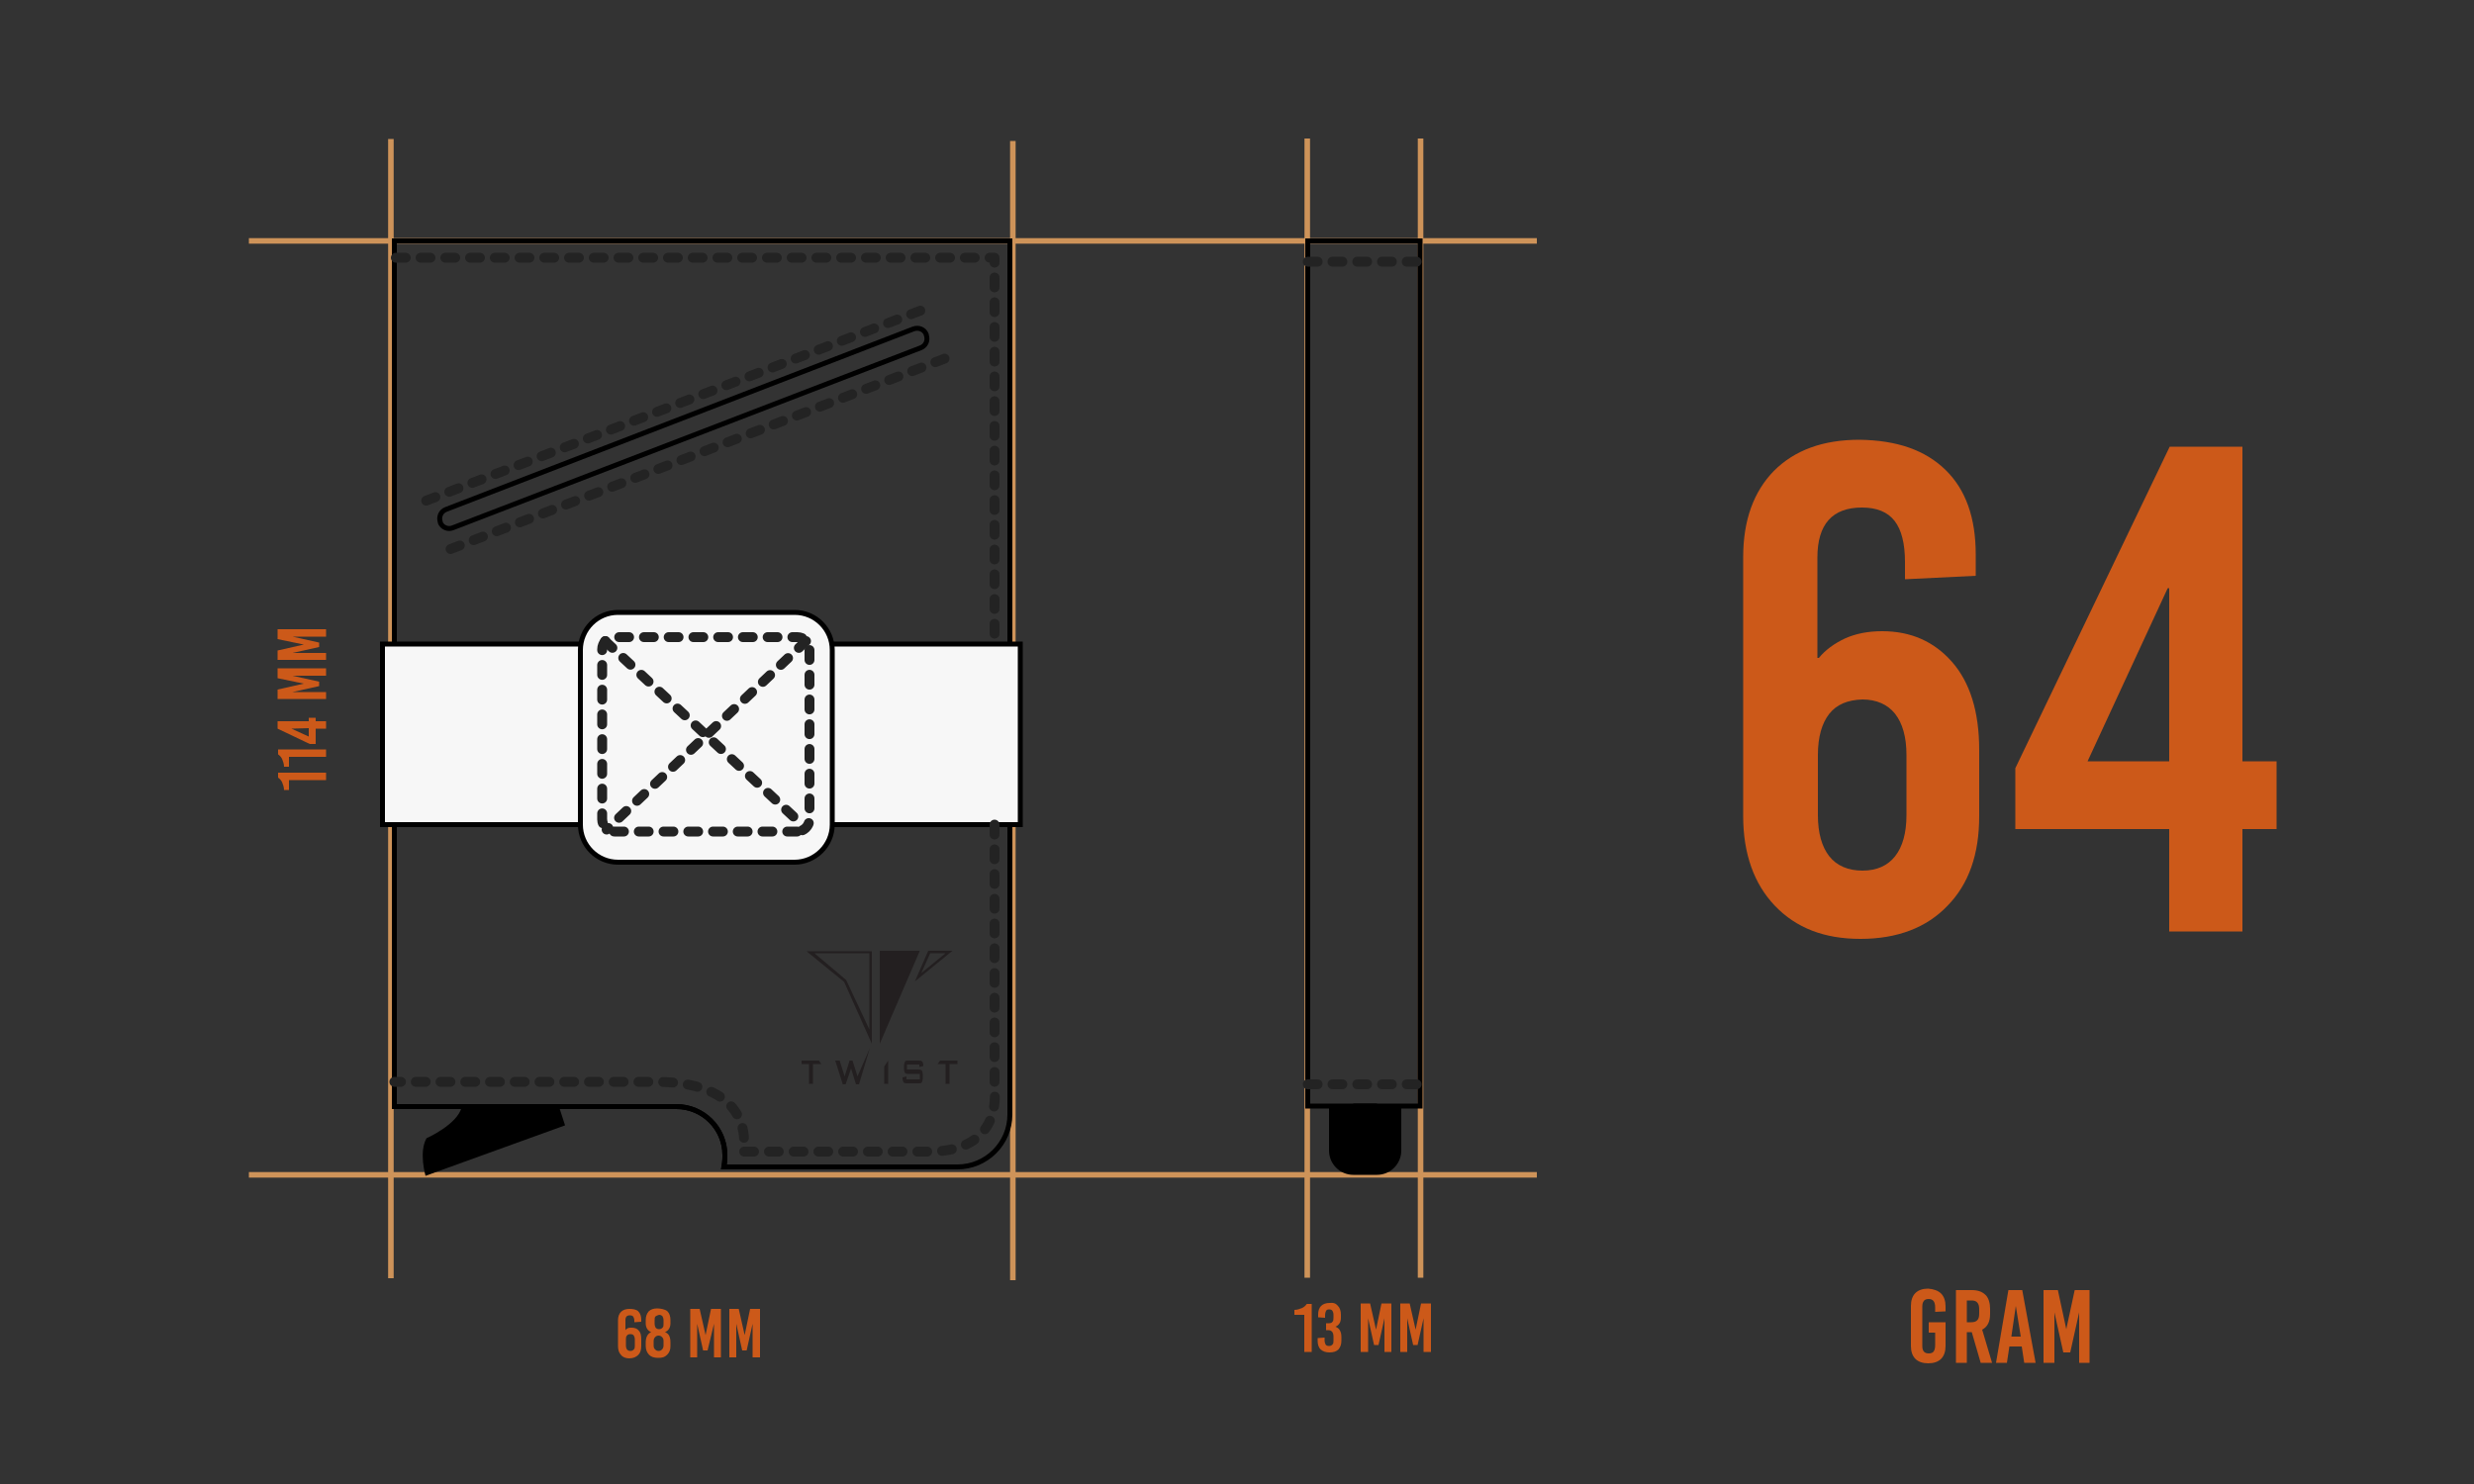 <svg xml:space="preserve" style="enable-background:new 0 0 500 300;" viewBox="0 0 500 300" y="0px" x="0px" xmlns:xlink="http://www.w3.org/1999/xlink" xmlns="http://www.w3.org/2000/svg" id="Layer_1" version="1.1">
<rect x="0" y="0" width="500" height="300" fill="#333333" stroke="none"/>
<style type="text/css">
	.st0{fill:none;stroke:#CE9359;stroke-width:1.12;}
	.st1{fill:none;stroke:#2E2D2F;stroke-width:2;}
	.st2{fill:#2E2E2B;stroke:#2E2D2F;stroke-width:1.12;}
	.st3{fill:#F5F4F0;}
	.st4{fill-rule:evenodd;clip-rule:evenodd;fill:#2E2E2B;}
	.st5{fill:none;stroke:#2E2E2B;stroke-width:1.68;}
	.st6{fill:#CC5919;}
	.st7{fill:#231F20;}
	.st8{fill:none;stroke:#AFAFAF;stroke-width:1.12;}
	.st9{fill:#F5F4F0;stroke:#2E2D2F;stroke-width:2;}
	.st10{fill:#F5F4F0;stroke:#2E2E2B;stroke-width:2;}
	.st11{fill:none;stroke:#2E2E2B;stroke-linecap:round;stroke-dasharray:2.5,2.5;}
	.st12{fill:none;stroke:#232323;stroke-width:2;}
	.st13{fill:none;stroke:#232323;stroke-width:2;stroke-linecap:round;stroke-linejoin:round;}
	
		.st14{fill:none;stroke:#232323;stroke-width:2;stroke-linecap:round;stroke-linejoin:round;stroke-dasharray:2.071,3.106,2.071,3.106;}
	
		.st15{fill:none;stroke:#232323;stroke-width:2;stroke-linecap:round;stroke-linejoin:round;stroke-dasharray:2.071,3.106,2.071,3.106,2.071,3.106;}
	
		.st16{fill:none;stroke:#232323;stroke-width:2;stroke-linecap:round;stroke-linejoin:round;stroke-dasharray:1.987,2.981,1.987,2.981;}
	
		.st17{fill:none;stroke:#232323;stroke-width:2;stroke-linecap:round;stroke-linejoin:round;stroke-dasharray:1.987,2.981,1.987,2.981,1.987,2.981;}
	
		.st18{fill:none;stroke:#232323;stroke-width:2;stroke-linecap:round;stroke-linejoin:round;stroke-dasharray:2.059,3.089,2.059,3.089;}
	
		.st19{fill:none;stroke:#232323;stroke-width:2;stroke-linecap:round;stroke-linejoin:round;stroke-dasharray:2.059,3.089,2.059,3.089,2.059,3.089;}
	.st20{fill:none;stroke:#232323;stroke-width:2;stroke-linecap:round;stroke-linejoin:round;stroke-dasharray:2,3,2,3,2,3;}
	.st21{fill:#EAEAEA;stroke:#232323;stroke-width:2;stroke-linecap:round;stroke-linejoin:round;}
	.st22{fill:#232323;stroke:#232323;stroke-miterlimit:10;}
	.st23{fill:none;stroke:#232323;stroke-miterlimit:10;}
	.st24{fill:#232323;}
	.st25{fill:none;stroke:#F4F4F4;stroke-miterlimit:10;}
	.st26{fill:#F9F9F9;stroke:#2E2D2F;stroke-width:2;}
	.st27{fill:#2E2D2F;}
	.st28{fill:#DBDAD9;stroke:#2E2D2F;stroke-width:2;}
	.st29{fill:url(#SVGID_1_);}
	.st30{fill:none;stroke:#2E2D2F;stroke-width:3;}
	.st31{fill:url(#SVGID_00000029759849891623250570000006159565637843387532_);}
	.st32{fill:none;stroke:#E8E8E8;stroke-miterlimit:10;}
	.st33{fill:url(#SVGID_00000183938027323801181140000009053909287413978262_);}
	.st34{fill:none;stroke:#000000;stroke-miterlimit:10;}
	.st35{fill:#F7F7F7;stroke:#000000;stroke-miterlimit:10;}
</style>
<g>
	<path d="M65.9,156.2v1.5h-7.5v2h-1c0-0.6-0.2-1.1-0.4-1.6c-0.2-0.4-0.5-0.7-0.8-0.9v-1H65.9z" class="st6"></path>
	<path d="M65.9,151.5v1.5h-7.5v2h-1c0-0.6-0.2-1.1-0.4-1.6c-0.2-0.4-0.5-0.7-0.8-0.9v-1H65.9z" class="st6"></path>
	<path d="M62.4,145.8v-0.7h1.4v0.7h2.1v1.5h-2.1v3.1h-1.2l-6.5-3.1v-1.5H62.4z M58.9,147.3l3.5,1.6v-1.7L58.9,147.3
		L58.9,147.3z" class="st6"></path>
	<path d="M65.9,135.1v1.5h-6.8v0l5.4,1.2v0.9l-5.4,1.2v0h6.8v1.4h-9.8v-1.9l5.3-1.2v0l-5.3-1.1v-2H65.9z" class="st6"></path>
	<path d="M65.9,127.2v1.5h-6.8v0l5.4,1.2v0.9l-5.4,1.2v0h6.8v1.4h-9.8v-1.9l5.3-1.2v0l-5.3-1.1v-2H65.9z" class="st6"></path>
</g>
<g>
	<path d="M265.1,273.3h-1.5v-7.5h-2v-1c0.6,0,1.1-0.2,1.6-0.4c0.4-0.2,0.7-0.5,0.9-0.8h1V273.3z" class="st6"></path>
	<path d="M270.4,264c0.4,0.4,0.6,1,0.6,1.8v0.6c0,0.9-0.4,1.5-1.1,1.8v0c0.8,0.3,1.2,1,1.2,2.1v0.7
		c0,0.8-0.2,1.3-0.6,1.8c-0.4,0.4-1,0.6-1.8,0.6c-0.8,0-1.3-0.2-1.8-0.6c-0.4-0.4-0.6-1-0.6-1.7v-0.6l1.4-0.1v0.5
		c0,0.4,0.1,0.7,0.2,0.9s0.4,0.3,0.7,0.3c0.3,0,0.5-0.1,0.7-0.3c0.2-0.2,0.2-0.5,0.2-0.8v-0.8c0-0.4-0.1-0.8-0.3-1
		c-0.2-0.2-0.4-0.3-0.8-0.3H268v-1.4h0.6c0.3,0,0.6-0.1,0.7-0.3c0.2-0.2,0.2-0.5,0.2-0.9v-0.5c0-0.4-0.1-0.6-0.2-0.8
		s-0.4-0.3-0.7-0.3c-0.3,0-0.5,0.1-0.6,0.3c-0.1,0.2-0.2,0.5-0.2,0.9v0.5l-1.4-0.1v-0.6c0-0.7,0.2-1.3,0.6-1.7
		c0.4-0.4,1-0.6,1.7-0.6C269.5,263.3,270,263.5,270.4,264z" class="st6"></path>
	<path d="M281.3,273.3h-1.5v-6.8h0l-1.2,5.4h-0.9l-1.2-5.4h0v6.8H275v-9.8h1.9l1.2,5.3h0l1.1-5.3h2V273.3z" class="st6"></path>
	<path d="M289.2,273.3h-1.5v-6.8h0l-1.2,5.4h-0.9l-1.2-5.4h0v6.8h-1.4v-9.8h1.9l1.2,5.3h0l1.1-5.3h2V273.3z" class="st6"></path>
</g>
<g>
	<path d="M392.3,261.5c0.6,0.6,0.9,1.5,0.9,2.6v1l-2.1,0.1v-0.9c0-1.1-0.4-1.7-1.3-1.7c-0.4,0-0.8,0.1-1,0.4
		s-0.3,0.6-0.3,1.1v8c0,1,0.4,1.5,1.3,1.5c0.4,0,0.8-0.1,1-0.4c0.2-0.3,0.3-0.7,0.3-1.3v-2.5h-1.3v-2.1h3.4v4.8c0,1.1-0.3,2-0.9,2.6
		c-0.6,0.6-1.5,0.9-2.6,0.9c-1.1,0-2-0.3-2.6-0.9s-0.9-1.5-0.9-2.6v-8.1c0-1.1,0.3-2,0.9-2.6s1.5-0.9,2.6-0.9
		C390.8,260.6,391.7,260.9,392.3,261.5z" class="st6"></path>
	<path d="M400.3,275.5l-1.8-6.2h-1v6.2h-2.2v-14.7h3.2c1.2,0,2.1,0.3,2.8,1c0.6,0.6,0.9,1.6,0.9,2.8v1
		c0,1.6-0.5,2.6-1.6,3.2l2,6.7H400.3z M397.5,262.9v4.4h0.9c0.5,0,0.9-0.1,1.2-0.4s0.4-0.7,0.4-1.4v-0.8c0-0.6-0.1-1.1-0.4-1.4
		s-0.6-0.4-1.2-0.4H397.5z" class="st6"></path>
	<path d="M411.4,275.5h-2.3l-0.5-3.3h-2.5l-0.5,3.3h-2.2l2.5-14.7h2.8L411.4,275.5z M407.4,264l-0.9,6.2h1.9L407.4,264
		L407.4,264z" class="st6"></path>
	<path d="M422.4,275.5h-2.2v-10.2h0l-1.8,8.1H417l-1.8-8.1h0v10.2H413v-14.7h2.9l1.7,7.9h0l1.7-7.9h3V275.5z" class="st6"></path>
</g>
<g>
	<path d="M393.2,95c4.1,4,6.1,9.7,6.1,17.1v4.3l-14.3,0.7v-3.5c0-3.7-0.7-6.5-2.1-8.3c-1.4-1.8-3.6-2.7-6.6-2.7
		c-6,0-9,3.4-9,10.1v20.3h0.3c1.3-1.6,3.1-2.9,5.2-3.9c2.2-1,4.7-1.5,7.6-1.5c5.8,0,10.5,2.1,14.1,6.2c3.6,4.1,5.5,10,5.5,17.8V165
		c0,7.7-2.1,13.7-6.4,18.1c-4.2,4.4-10.1,6.7-17.6,6.7c-7.3,0-13-2.2-17.3-6.7c-4.2-4.4-6.4-10.5-6.4-18.1v-52.4
		c0-7.4,2.1-13.2,6.2-17.4c4.2-4.2,9.9-6.3,17.3-6.3C383.4,89,389.1,91,393.2,95z M369.7,144.3c-1.5,1.9-2.3,4.7-2.3,8.3v12.2
		c0,3.6,0.8,6.4,2.3,8.3c1.5,1.9,3.8,2.9,6.7,2.9c2.9,0,5.1-1,6.6-2.9c1.5-1.9,2.3-4.7,2.3-8.3v-12.2c0-3.6-0.8-6.4-2.3-8.3
		c-1.5-1.9-3.8-2.9-6.6-2.9C373.4,141.5,371.2,142.4,369.7,144.3z" class="st6"></path>
	<path d="M453.2,153.9h6.9v13.7h-6.9v20.7h-14.8v-20.7h-31.1v-12.3l31.2-65h14.7V153.9z M438.1,118.9l-16.2,35h16.5v-35
		H438.1z" class="st6"></path>
</g>
<g>
	<path d="M129,265.1c0.4,0.4,0.6,1,0.6,1.7v0.4l-1.4,0.1V267c0-0.4-0.1-0.6-0.2-0.8c-0.1-0.2-0.4-0.3-0.7-0.3
		c-0.6,0-0.9,0.3-0.9,1v2h0c0.1-0.2,0.3-0.3,0.5-0.4c0.2-0.1,0.5-0.1,0.8-0.1c0.6,0,1.1,0.2,1.4,0.6c0.4,0.4,0.5,1,0.5,1.8v1.3
		c0,0.8-0.2,1.4-0.6,1.8c-0.4,0.4-1,0.7-1.8,0.7c-0.7,0-1.3-0.2-1.7-0.7c-0.4-0.4-0.6-1-0.6-1.8v-5.2c0-0.7,0.2-1.3,0.6-1.7
		c0.4-0.4,1-0.6,1.7-0.6S128.6,264.7,129,265.1z M126.7,270c-0.2,0.2-0.2,0.5-0.2,0.8v1.2c0,0.4,0.1,0.6,0.2,0.8
		c0.2,0.2,0.4,0.3,0.7,0.3c0.3,0,0.5-0.1,0.7-0.3s0.2-0.5,0.2-0.8v-1.2c0-0.4-0.1-0.6-0.2-0.8s-0.4-0.3-0.7-0.3
		C127.1,269.7,126.8,269.8,126.7,270z" class="st6"></path>
	<path d="M134.9,265.1c0.4,0.4,0.6,1,0.6,1.8v0.6c0,0.9-0.4,1.5-1.1,1.8v0c0.8,0.3,1.1,1,1.1,2.1v0.7
		c0,0.8-0.2,1.3-0.7,1.8s-1,0.6-1.8,0.6c-0.8,0-1.4-0.2-1.8-0.6s-0.7-1-0.7-1.8v-0.7c0-1.1,0.4-1.8,1.1-2.1v0
		c-0.7-0.3-1.1-0.9-1.1-1.8v-0.6c0-0.8,0.2-1.3,0.6-1.8c0.4-0.4,1-0.6,1.7-0.6S134.5,264.7,134.9,265.1z M132.4,270.3
		c-0.2,0.2-0.3,0.5-0.3,0.8v0.9c0,0.4,0.1,0.6,0.3,0.8c0.2,0.2,0.4,0.3,0.7,0.3s0.5-0.1,0.7-0.3c0.2-0.2,0.3-0.5,0.3-0.8v-0.9
		c0-0.4-0.1-0.6-0.3-0.8s-0.4-0.3-0.7-0.3S132.6,270.1,132.4,270.3z M132.5,266.1c-0.2,0.2-0.2,0.4-0.2,0.8v0.7
		c0,0.3,0.1,0.6,0.2,0.8c0.2,0.2,0.4,0.3,0.7,0.3c0.3,0,0.5-0.1,0.7-0.3c0.2-0.2,0.2-0.4,0.2-0.8v-0.7c0-0.3-0.1-0.6-0.2-0.8
		c-0.2-0.2-0.4-0.3-0.7-0.3C132.9,265.9,132.6,266,132.5,266.1z" class="st6"></path>
	<path d="M145.8,274.4h-1.5v-6.8h0L143,273h-0.9l-1.2-5.4h0v6.8h-1.4v-9.8h1.9l1.2,5.3h0l1.1-5.3h2V274.4z" class="st6"></path>
	<path d="M153.6,274.4h-1.5v-6.8h0l-1.2,5.4H150l-1.2-5.4h0v6.8h-1.4v-9.8h1.9l1.2,5.3h0l1.1-5.3h2V274.4z" class="st6"></path>
</g>
<line y2="48.7" x2="50.3" y1="48.7" x1="310.6" class="st0"></line>
<line y2="237.5" x2="50.3" y1="237.5" x1="310.6" class="st0"></line>
<line y2="28" x2="264.2" y1="258.3" x1="264.2" class="st0"></line>
<line y2="28.5" x2="204.7" y1="258.8" x1="204.7" class="st0"></line>
<line y2="28.1" x2="79" y1="258.4" x1="79" class="st0"></line>
<line y2="28" x2="287.1" y1="258.3" x1="287.1" class="st0"></line>
<g>
	<polyline points="204.1,130.2 204.1,59.4 204.1,48.7 193.5,48.7 90.3,48.7 79.7,48.7 79.7,59.4 79.7,130.2" class="st34"></polyline>
	<path d="M79.7,166.7v52v5h57c5.4,0,9.8,4.4,9.8,9.8v0.4c0,0.7-0.1,1.3-0.2,2h47.2" class="st34"></path>
	<line y2="166.7" x2="204.1" y1="225.3" x1="204.1" class="st34"></line>
	<path d="M204.1,166.7v58.6c0,5.9-4.8,10.6-10.6,10.6h-47.2c0.1-0.6,0.2-1.3,0.2-2v-0.4c0-5.4-4.4-9.8-9.8-9.8h-57v-5
		v-52" class="st34"></path>
	<line y2="59.4" x2="79.7" y1="130.2" x1="79.7" class="st34"></line>
	<line y2="59.4" x2="204.1" y1="130.2" x1="204.1" class="st34"></line>
	<line y2="48.7" x2="90.3" y1="48.7" x1="193.5" class="st34"></line>
	<polyline points="117.3,166.7 77.3,166.7 77.3,130.2 117.3,130.2" class="st35"></polyline>
	<polyline points="168.1,130.2 206.2,130.2 206.2,166.7 168.2,166.7" class="st35"></polyline>
	<path d="M160.6,174.3h-35.7c-4.2,0-7.6-3.4-7.6-7.6v-35.3c0-4.2,3.4-7.6,7.6-7.6h35.7c4.2,0,7.6,3.4,7.6,7.6v35.3
		C168.2,170.9,164.7,174.3,160.6,174.3z" class="st35"></path>
	<path d="M161.1,168.1h-36.9c-1.4,0-2.5-1.1-2.5-2.5v-34.3c0-1.4,1.1-2.5,2.5-2.5h36.9c1.4,0,2.5,1.1,2.5,2.5v34.3
		C163.6,167,162.4,168.1,161.1,168.1z" class="st20"></path>
	<path d="M201,166.7v54.1c0,0,1.6,12-13.2,12s-37.6,0-37.6,0s3.3-14.1-17.7-14.1s-52.8,0-52.8,0" class="st20"></path>
	<polyline points="80,52.1 201,52.1 201,130.2" class="st20"></polyline>
	<line y2="111.6" x2="89.5" y1="72.5" x1="190.9" class="st20"></line>
	<line y2="101.8" x2="84.6" y1="62.8" x1="186" class="st20"></line>
	<path d="M91.5,106.7l94.6-36.4c1-0.4,1.5-1.5,1.1-2.6l0-0.1c-0.4-1-1.5-1.5-2.6-1.1L90.1,103c-1,0.4-1.5,1.5-1.1,2.6
		l0,0.1C89.4,106.6,90.5,107.1,91.5,106.7z" class="st34"></path>
	<line y2="167.7" x2="122.6" y1="129.6" x1="162.9" class="st20"></line>
	<line y2="166.7" x2="162.1" y1="129.6" x1="122.3" class="st20"></line>
	<path d="M113,223.8l1.2,3.7L86,237.7c0,0-1.4-4.8,0.2-7.6c0,0,6.3-2.8,7.1-6.3H113z"></path>
	<g>
		<path d="M164.3,215.1v4h-0.8v-4H162v-0.7h3.5l0.5,0.7H164.3z" class="st7"></path>
		<path d="M179.5,214.4v4.7h-0.8v-3.5L179.5,214.4z" class="st7"></path>
		<path d="M189.5,215.1l0.5-0.7h3.5v0.7h-1.6v4h-0.8v-4H189.5z" class="st7"></path>
		<path d="M170.3,219.1l-1.5-4.7h0.9l1,3.2l1-3.2h0.6l1,3.2l2.5-5.7l0,0l-2.2,7.3H173l-1-3.2l-1.1,3.2H170.3z" class="st7"></path>
		<path d="M185.8,215.2h-2.5v1h2.3c0.4,0,0.6,0.1,0.7,0.2c0.1,0.2,0.2,0.5,0.2,0.9v0.6c0,0.4-0.1,0.7-0.2,0.9
			c-0.1,0.2-0.4,0.2-0.7,0.2h-2.3c-0.4,0-0.6-0.1-0.7-0.2c-0.1-0.2-0.2-0.5-0.2-0.9v-0.1l0.8-0.2v0.6h2.7v-1.1h-2.3
			c-0.4,0-0.6-0.1-0.7-0.2s-0.2-0.5-0.2-0.9v-0.5c0-0.4,0.1-0.7,0.2-0.9c0.1-0.2,0.4-0.2,0.7-0.2h2.1c0.4,0,0.6,0.1,0.7,0.2
			c0.1,0.2,0.2,0.4,0.2,0.8v0.1l-0.8,0.2V215.2z" class="st7"></path>
	</g>
	<g>
		<polygon points="177.8,192.2 185.9,192.2 177.8,211" class="st7"></polygon>
		<path d="M184.9,198.4l2.7-6.2h4.9L184.9,198.4z M188,192.7l-1.8,4l4.9-4H188z" class="st7"></path>
		<path d="M176.2,211l-5.6-12.5l-7.6-6.2h13.2V211z M164.6,192.7l6.4,5.4l4.7,10v-15.4H164.6z" class="st7"></path>
	</g>
</g>
<g>
	<rect height="174.9" width="22.7" class="st34" y="48.7" x="264.3"></rect>
	<line y2="223.6" x2="273.5" y1="223.6" x1="278.3" class="st34"></line>
	<path d="M283.2,223.6v9c0,2.7-2.2,4.9-4.9,4.9h-4.8c-2.7,0-4.9-2.2-4.9-4.9v-9H283.2z"></path>
	<line y2="219.2" x2="287" y1="219.2" x1="264.3" class="st20"></line>
	<line y2="52.9" x2="287" y1="52.9" x1="264.3" class="st20"></line>
</g>
</svg>
